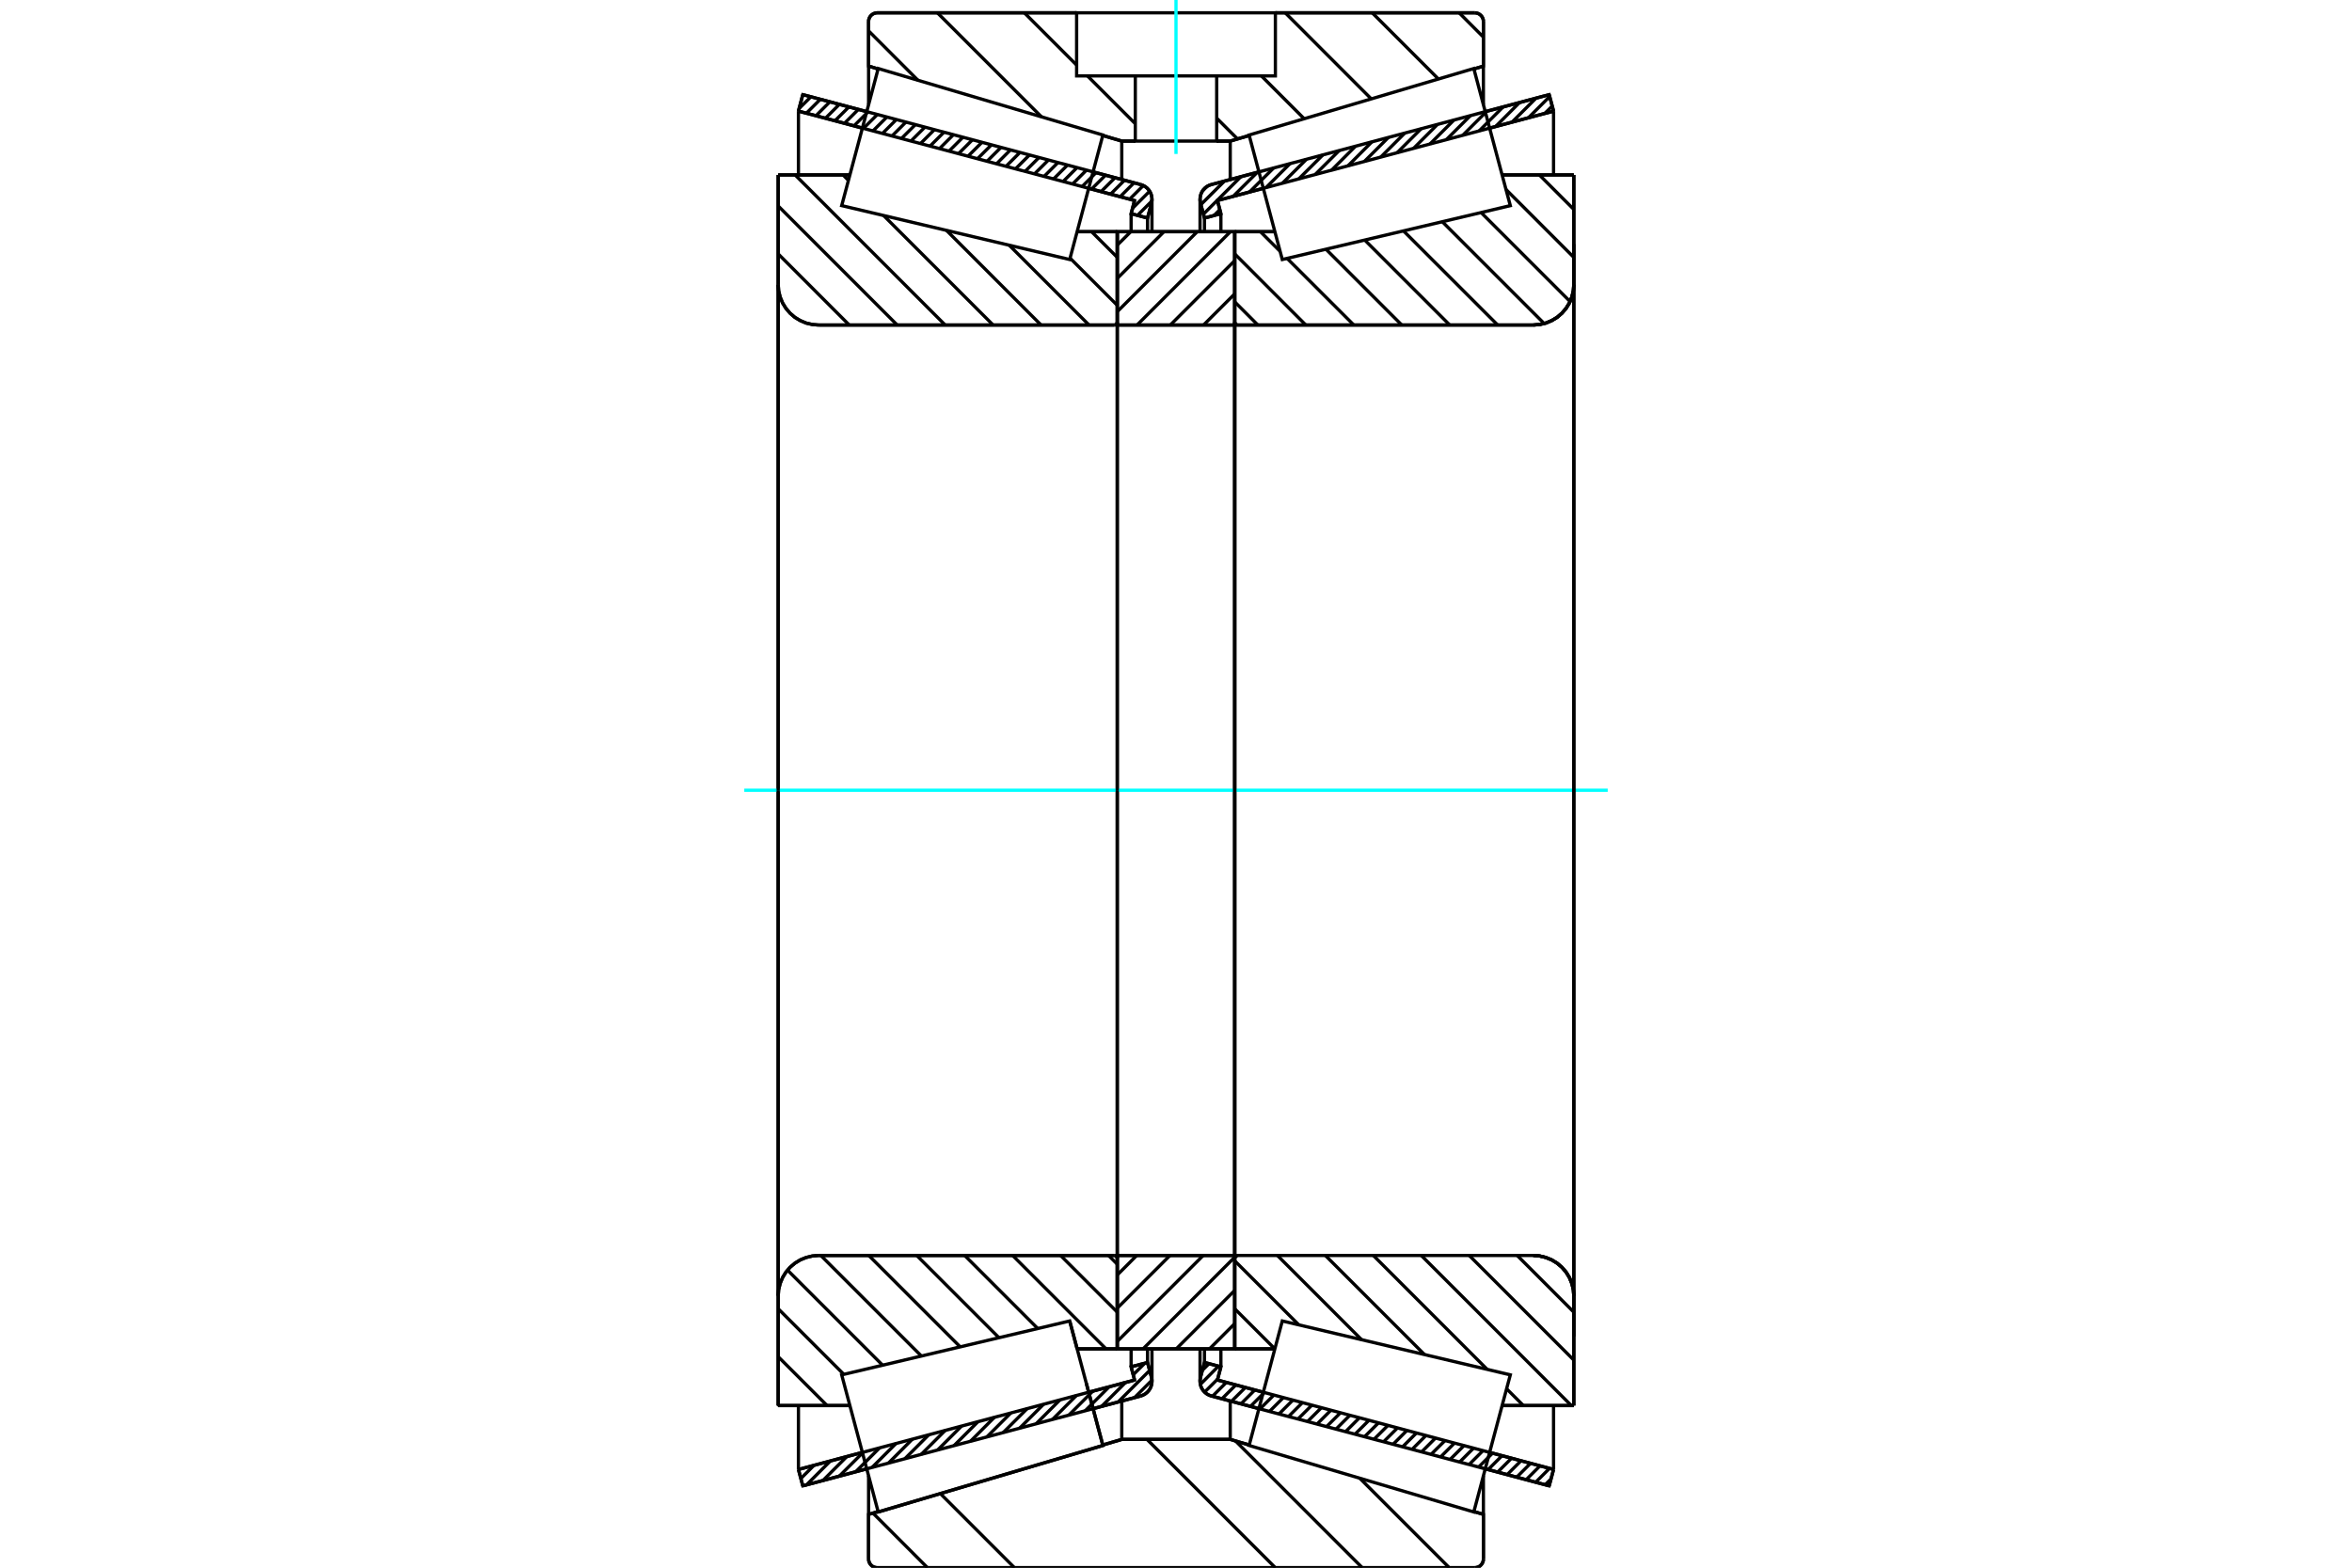 <?xml version="1.0" standalone="no"?>
<!DOCTYPE svg PUBLIC "-//W3C//DTD SVG 1.1//EN"
	"http://www.w3.org/Graphics/SVG/1.1/DTD/svg11.dtd">
<svg xmlns="http://www.w3.org/2000/svg" height="100%" width="100%" viewBox="0 0 36000 24000">
	<rect x="-1800" y="-1200" width="39600" height="26400" style="fill:#FFF"/>
	<g style="fill:none; fill-rule:evenodd" transform="matrix(1 0 0 1 0 0)">
		<g style="fill:none; stroke:#000; stroke-width:50; shape-rendering:geometricPrecision">
			<line x1="23712" y1="22747" x2="22734" y2="22487"/>
			<line x1="19269" y1="21565" x2="18542" y2="21372"/>
			<line x1="23779" y1="22496" x2="23712" y2="22747"/>
			<line x1="18634" y1="21127" x2="19336" y2="21314"/>
			<line x1="22801" y1="22235" x2="23779" y2="22496"/>
			<line x1="18687" y1="20925" x2="18634" y2="21127"/>
			<line x1="18436" y1="20858" x2="18687" y2="20925"/>
			<line x1="18375" y1="21085" x2="18436" y2="20858"/>
			<polyline points="18375,21085 18370,21115 18368,21145 18371,21183 18380,21221 18395,21256 18416,21288 18442,21316 18472,21340 18506,21359 18542,21372"/>
			<line x1="18542" y1="2825" x2="19269" y2="2631"/>
			<line x1="22734" y1="1709" x2="23712" y2="1449"/>
			<polyline points="18542,2825 18506,2838 18472,2856 18442,2880 18416,2908 18395,2941 18380,2976 18371,3013 18368,3051 18370,3082 18375,3112"/>
			<line x1="18436" y1="3338" x2="18375" y2="3112"/>
			<line x1="18687" y1="3271" x2="18436" y2="3338"/>
			<line x1="18634" y1="3070" x2="18687" y2="3271"/>
			<line x1="23779" y1="1701" x2="22801" y2="1961"/>
			<line x1="19336" y1="2883" x2="18634" y2="3070"/>
			<line x1="23712" y1="1449" x2="23779" y2="1701"/>
			<line x1="18436" y1="20650" x2="18436" y2="20858"/>
			<line x1="18436" y1="3338" x2="18436" y2="3547"/>
			<line x1="18687" y1="20649" x2="18687" y2="20925"/>
			<line x1="18687" y1="3271" x2="18687" y2="3547"/>
			<line x1="23779" y1="21518" x2="23779" y2="22496"/>
			<line x1="23779" y1="1701" x2="23779" y2="2678"/>
			<line x1="18368" y1="20649" x2="18368" y2="21145"/>
			<line x1="18368" y1="3051" x2="18368" y2="3547"/>
			<line x1="17458" y1="21372" x2="16731" y2="21565"/>
			<line x1="13266" y1="22487" x2="12288" y2="22747"/>
			<polyline points="17458,21372 17494,21359 17528,21340 17558,21316 17584,21288 17605,21256 17620,21221 17629,21183 17632,21145 17630,21115 17625,21085"/>
			<line x1="17564" y1="20858" x2="17625" y2="21085"/>
			<line x1="17313" y1="20925" x2="17564" y2="20858"/>
			<line x1="17366" y1="21127" x2="17313" y2="20925"/>
			<line x1="12221" y1="22496" x2="13199" y2="22235"/>
			<line x1="16664" y1="21314" x2="17366" y2="21127"/>
			<line x1="12288" y1="22747" x2="12221" y2="22496"/>
			<line x1="12288" y1="1449" x2="13266" y2="1709"/>
			<line x1="16731" y1="2631" x2="17458" y2="2825"/>
			<line x1="12221" y1="1701" x2="12288" y2="1449"/>
			<line x1="17366" y1="3070" x2="16664" y2="2883"/>
			<line x1="13199" y1="1961" x2="12221" y2="1701"/>
			<line x1="17313" y1="3271" x2="17366" y2="3070"/>
			<line x1="17564" y1="3338" x2="17313" y2="3271"/>
			<line x1="17625" y1="3112" x2="17564" y2="3338"/>
			<polyline points="17625,3112 17630,3082 17632,3051 17629,3013 17620,2976 17605,2941 17584,2908 17558,2880 17528,2856 17494,2838 17458,2825"/>
			<line x1="17313" y1="3547" x2="17313" y2="3271"/>
			<line x1="17313" y1="20925" x2="17313" y2="20649"/>
			<line x1="12221" y1="2678" x2="12221" y2="1701"/>
			<line x1="12221" y1="22496" x2="12221" y2="21518"/>
			<line x1="17564" y1="3547" x2="17564" y2="3338"/>
			<line x1="17564" y1="20858" x2="17564" y2="20650"/>
			<line x1="17632" y1="3547" x2="17632" y2="3051"/>
			<line x1="17632" y1="21145" x2="17632" y2="20649"/>
			<line x1="18899" y1="3547" x2="19513" y2="3547"/>
			<polyline points="18899,4932 18900,4939 18901,4945 18904,4952 18907,4958 18912,4963 18917,4967 18923,4971 18930,4974 18936,4975 18943,4976"/>
			<line x1="23469" y1="4976" x2="18943" y2="4976"/>
			<polyline points="23469,4976 23566,4968 23661,4946 23751,4908 23834,4858 23908,4794 23971,4720 24022,4637 24059,4548 24082,4453 24089,4356"/>
			<line x1="24089" y1="2678" x2="24089" y2="4356"/>
			<line x1="24089" y1="2678" x2="22992" y2="2678"/>
			<line x1="24089" y1="21518" x2="22992" y2="21518"/>
			<line x1="24089" y1="19840" x2="24089" y2="21518"/>
			<polyline points="24089,19840 24082,19743 24059,19649 24022,19559 23971,19476 23908,19402 23834,19339 23751,19288 23661,19251 23566,19228 23469,19220"/>
			<polyline points="18943,19220 18936,19221 18930,19223 18923,19225 18917,19229 18912,19233 18907,19239 18904,19245 18901,19251 18900,19258 18899,19265"/>
			<line x1="19513" y1="20650" x2="18899" y2="20650"/>
			<line x1="22992" y1="3179" x2="22992" y2="3178"/>
			<line x1="22992" y1="21018" x2="22992" y2="21018"/>
			<polyline points="18899,4932 18900,4939 18901,4945 18904,4952 18907,4958 18912,4963 18917,4967 18923,4971 18930,4974 18936,4975 18943,4976"/>
			<polyline points="18943,19220 18936,19221 18930,19223 18923,19225 18917,19229 18912,19233 18907,19239 18904,19245 18901,19251 18900,19258 18899,19265"/>
			<polyline points="23469,4976 23566,4968 23661,4946 23751,4908 23834,4858 23908,4794 23971,4720 24022,4637 24059,4548 24082,4453 24089,4356"/>
			<polyline points="24089,19840 24082,19743 24059,19649 24022,19559 23971,19476 23908,19402 23834,19339 23751,19288 23661,19251 23566,19228 23469,19220"/>
			<line x1="16373" y1="20223" x2="16373" y2="20223"/>
			<line x1="16487" y1="20650" x2="16373" y2="20223"/>
			<line x1="17101" y1="20650" x2="16487" y2="20650"/>
			<polyline points="17101,19265 17100,19258 17099,19251 17096,19245 17093,19239 17088,19233 17083,19229 17077,19225 17070,19223 17064,19221 17057,19220"/>
			<line x1="12531" y1="19220" x2="17057" y2="19220"/>
			<polyline points="12531,19220 12434,19228 12339,19251 12249,19288 12166,19339 12092,19402 12029,19476 11978,19559 11941,19649 11918,19743 11911,19840"/>
			<line x1="11911" y1="21518" x2="11911" y2="19840"/>
			<line x1="11911" y1="21518" x2="13008" y2="21518"/>
			<line x1="11911" y1="2678" x2="13008" y2="2678"/>
			<line x1="11911" y1="4356" x2="11911" y2="2678"/>
			<polyline points="11911,4356 11918,4453 11941,4548 11978,4637 12029,4720 12092,4794 12166,4858 12249,4908 12339,4946 12434,4968 12531,4976"/>
			<line x1="17057" y1="4976" x2="12531" y2="4976"/>
			<polyline points="17057,4976 17064,4975 17070,4974 17077,4971 17083,4967 17088,4963 17093,4958 17096,4952 17099,4945 17100,4939 17101,4932"/>
			<line x1="16487" y1="3547" x2="17101" y2="3547"/>
			<line x1="13008" y1="21018" x2="13008" y2="21018"/>
			<line x1="13008" y1="3178" x2="13008" y2="3179"/>
			<line x1="11911" y1="19840" x2="11911" y2="4356"/>
			<line x1="22573" y1="24000" x2="13427" y2="24000"/>
			<polyline points="22573,24000 22593,23998 22614,23993 22633,23986 22651,23975 22666,23961 22680,23945 22691,23927 22699,23908 22704,23888 22705,23867"/>
			<line x1="22705" y1="23184" x2="22705" y2="23867"/>
			<line x1="18830" y1="22036" x2="19121" y2="22122"/>
			<line x1="22560" y1="23141" x2="22705" y2="23184"/>
			<line x1="17170" y1="22036" x2="18830" y2="22036"/>
			<line x1="13295" y1="23184" x2="13440" y2="23141"/>
			<line x1="16879" y1="22122" x2="17170" y2="22036"/>
			<line x1="13295" y1="23867" x2="13295" y2="23184"/>
			<polyline points="13295,23867 13296,23888 13301,23908 13309,23927 13320,23945 13334,23961 13349,23975 13367,23986 13386,23993 13407,23998 13427,24000"/>
			<line x1="13427" y1="196" x2="16479" y2="196"/>
			<line x1="19521" y1="196" x2="22573" y2="196"/>
			<polyline points="13427,196 13407,198 13386,203 13367,211 13349,222 13334,235 13320,251 13309,269 13301,288 13296,308 13295,329"/>
			<line x1="13295" y1="1012" x2="13295" y2="329"/>
			<line x1="17170" y1="2160" x2="16879" y2="2074"/>
			<line x1="13440" y1="1056" x2="13295" y2="1012"/>
			<line x1="18830" y1="2160" x2="18623" y2="2160"/>
			<line x1="17377" y1="2160" x2="17170" y2="2160"/>
			<line x1="22705" y1="1012" x2="22560" y2="1056"/>
			<line x1="19121" y1="2074" x2="18830" y2="2160"/>
			<line x1="22705" y1="329" x2="22705" y2="1012"/>
			<polyline points="22705,329 22704,308 22699,288 22691,269 22680,251 22666,235 22651,222 22633,211 22614,203 22593,198 22573,196"/>
			<line x1="17170" y1="21448" x2="17170" y2="22036"/>
			<line x1="17170" y1="2160" x2="17170" y2="2749"/>
			<line x1="18830" y1="21448" x2="18830" y2="22036"/>
			<line x1="18830" y1="2160" x2="18830" y2="2749"/>
			<line x1="13295" y1="22594" x2="13295" y2="23184"/>
			<line x1="13295" y1="1012" x2="13295" y2="1602"/>
			<line x1="22705" y1="22594" x2="22705" y2="23184"/>
			<line x1="22705" y1="1012" x2="22705" y2="1602"/>
			<line x1="17101" y1="19220" x2="18899" y2="19220"/>
			<line x1="17101" y1="20650" x2="17101" y2="19220"/>
			<line x1="18899" y1="20650" x2="17101" y2="20650"/>
			<line x1="18899" y1="19220" x2="18899" y2="20650"/>
			<line x1="18899" y1="4976" x2="17101" y2="4976"/>
			<line x1="18899" y1="3547" x2="18899" y2="4976"/>
			<line x1="17101" y1="3547" x2="18899" y2="3547"/>
			<line x1="17101" y1="4976" x2="17101" y2="3547"/>
			<line x1="18899" y1="4976" x2="18899" y2="19220"/>
			<line x1="17101" y1="4976" x2="17101" y2="19220"/>
		</g>
		<g style="fill:none; stroke:#0FF; stroke-width:50; shape-rendering:geometricPrecision">
			<line x1="11392" y1="12098" x2="24608" y2="12098"/>
		</g>
		<g style="fill:none; stroke:#000; stroke-width:50; shape-rendering:geometricPrecision">
			<line x1="22334" y1="196" x2="22705" y2="568"/>
			<line x1="21003" y1="196" x2="22016" y2="1209"/>
			<line x1="19672" y1="196" x2="20989" y2="1514"/>
			<line x1="19307" y1="1162" x2="19962" y2="1818"/>
			<line x1="18623" y1="1809" x2="18941" y2="2127"/>
			<line x1="15679" y1="196" x2="16479" y2="996"/>
			<line x1="16645" y1="1162" x2="17377" y2="1894"/>
			<line x1="14348" y1="196" x2="15941" y2="1789"/>
			<line x1="13295" y1="473" x2="14050" y2="1229"/>
			<line x1="22693" y1="23180" x2="22705" y2="23193"/>
			<line x1="20812" y1="22630" x2="22182" y2="24000"/>
			<line x1="18911" y1="22060" x2="20851" y2="24000"/>
			<line x1="17556" y1="22036" x2="19520" y2="24000"/>
			<line x1="16446" y1="22258" x2="16446" y2="22258"/>
			<line x1="15420" y1="22562" x2="15420" y2="22562"/>
			<line x1="14393" y1="22866" x2="15527" y2="24000"/>
			<line x1="13361" y1="23164" x2="14196" y2="24000"/>
			<line x1="19521" y1="196" x2="22573" y2="196"/>
			<polyline points="22705,329 22704,308 22699,288 22691,269 22680,251 22666,235 22651,222 22633,211 22614,203 22593,198 22573,196"/>
			<polyline points="22705,329 22705,1012 22560,1056"/>
			<polyline points="19121,2074 18830,2160 18623,2160"/>
			<polyline points="16479,196 13427,196 13407,198 13386,203 13367,211 13349,222 13334,235 13320,251 13309,269 13301,288 13296,308 13295,329 13295,1012 13440,1056"/>
			<polyline points="16879,2074 17170,2160 17377,2160"/>
			<polyline points="18000,22036 17170,22036 16879,22122"/>
			<polyline points="13440,23141 13295,23184 13295,23867 13296,23888 13301,23908 13309,23927 13320,23945 13334,23961 13349,23975 13367,23986 13386,23993 13407,23998 13427,24000 18000,24000"/>
			<polyline points="18000,22036 18830,22036 19121,22122"/>
			<polyline points="22560,23141 22705,23184 22705,23867"/>
			<polyline points="22573,24000 22593,23998 22614,23993 22633,23986 22651,23975 22666,23961 22680,23945 22691,23927 22699,23908 22704,23888 22705,23867"/>
			<line x1="22573" y1="24000" x2="18000" y2="24000"/>
			<line x1="16708" y1="3547" x2="17101" y2="3940"/>
			<line x1="16379" y1="3952" x2="17101" y2="4674"/>
			<line x1="15448" y1="3755" x2="16669" y2="4976"/>
			<line x1="14487" y1="3527" x2="15935" y2="4976"/>
			<line x1="13525" y1="3300" x2="15201" y2="4976"/>
			<line x1="12904" y1="2678" x2="12986" y2="2761"/>
			<line x1="12170" y1="2678" x2="14467" y2="4976"/>
			<line x1="11911" y1="3153" x2="13733" y2="4976"/>
			<line x1="11911" y1="3887" x2="12999" y2="4976"/>
			<line x1="16967" y1="19220" x2="17101" y2="19354"/>
			<line x1="16233" y1="19220" x2="17101" y2="20088"/>
			<line x1="15499" y1="19220" x2="16929" y2="20650"/>
			<line x1="14765" y1="19220" x2="15884" y2="20339"/>
			<line x1="14031" y1="19220" x2="15290" y2="20479"/>
			<line x1="13297" y1="19220" x2="14696" y2="20619"/>
			<line x1="12563" y1="19220" x2="14103" y2="20760"/>
			<line x1="12054" y1="19445" x2="13509" y2="20900"/>
			<line x1="11911" y1="20036" x2="12915" y2="21040"/>
			<line x1="11911" y1="20770" x2="12659" y2="21518"/>
			<line x1="11911" y1="21504" x2="11925" y2="21518"/>
			<polyline points="17101,12098 17101,3547 17101,4932"/>
			<polyline points="17057,4976 17064,4975 17070,4974 17077,4971 17083,4967 17088,4963 17093,4958 17096,4952 17099,4945 17100,4939 17101,4932"/>
			<line x1="17057" y1="4976" x2="12531" y2="4976"/>
			<polyline points="11911,4356 11918,4453 11941,4548 11978,4637 12029,4720 12092,4794 12166,4858 12249,4908 12339,4946 12434,4968 12531,4976"/>
			<line x1="11911" y1="4356" x2="11911" y2="2678"/>
			<line x1="11911" y1="4356" x2="11911" y2="12098"/>
			<line x1="11911" y1="2678" x2="13008" y2="2678"/>
			<line x1="16487" y1="3547" x2="17101" y2="3547"/>
			<line x1="17101" y1="20650" x2="16487" y2="20650"/>
			<line x1="13008" y1="21518" x2="11911" y2="21518"/>
			<line x1="11911" y1="12098" x2="11911" y2="19840"/>
			<line x1="11911" y1="21518" x2="11911" y2="19840"/>
			<polyline points="12531,19220 12434,19228 12339,19251 12249,19288 12166,19339 12092,19402 12029,19476 11978,19559 11941,19649 11918,19743 11911,19840"/>
			<line x1="12531" y1="19220" x2="17057" y2="19220"/>
			<polyline points="17101,19265 17100,19258 17099,19251 17096,19245 17093,19239 17088,19233 17083,19229 17077,19225 17070,19223 17064,19221 17057,19220"/>
			<polyline points="17101,19265 17101,20650 17101,12098"/>
			<line x1="23562" y1="2678" x2="24089" y2="3206"/>
			<line x1="23051" y1="2901" x2="24089" y2="3940"/>
			<line x1="22670" y1="3254" x2="24032" y2="4616"/>
			<line x1="22076" y1="3394" x2="23635" y2="4953"/>
			<line x1="21482" y1="3535" x2="22924" y2="4976"/>
			<line x1="20889" y1="3675" x2="22190" y2="4976"/>
			<line x1="20295" y1="3815" x2="21456" y2="4976"/>
			<line x1="19292" y1="3547" x2="19593" y2="3847"/>
			<line x1="19701" y1="3956" x2="20722" y2="4976"/>
			<line x1="18899" y1="3887" x2="19987" y2="4976"/>
			<line x1="18899" y1="4621" x2="19253" y2="4976"/>
			<line x1="23222" y1="19220" x2="24089" y2="20088"/>
			<line x1="22488" y1="19220" x2="24089" y2="20822"/>
			<line x1="21754" y1="19220" x2="24051" y2="21518"/>
			<line x1="21020" y1="19220" x2="22764" y2="20965"/>
			<line x1="23060" y1="21261" x2="23317" y2="21518"/>
			<line x1="20286" y1="19220" x2="21803" y2="20737"/>
			<line x1="19552" y1="19220" x2="20841" y2="20510"/>
			<line x1="18899" y1="19302" x2="19880" y2="20283"/>
			<line x1="18899" y1="20036" x2="19513" y2="20650"/>
			<polyline points="18899,12098 18899,3547 18899,4932 18900,4939 18901,4945 18904,4952 18907,4958 18912,4963 18917,4967 18923,4971 18930,4974 18936,4975 18943,4976 23469,4976 23566,4968 23661,4946 23751,4908 23834,4858 23908,4794 23971,4720 24022,4637 24059,4548 24082,4453 24089,4356 24089,2678"/>
			<line x1="24089" y1="4356" x2="24089" y2="12098"/>
			<line x1="24089" y1="2678" x2="22992" y2="2678"/>
			<line x1="19513" y1="3547" x2="18899" y2="3547"/>
			<line x1="18899" y1="20650" x2="19513" y2="20650"/>
			<line x1="22992" y1="21518" x2="24089" y2="21518"/>
			<line x1="24089" y1="12098" x2="24089" y2="19840"/>
			<polyline points="24089,21518 24089,19840 24082,19743 24059,19649 24022,19559 23971,19476 23908,19402 23834,19339 23751,19288 23661,19251 23566,19228 23469,19220 18943,19220 18936,19221 18930,19223 18923,19225 18917,19229 18912,19233 18907,19239 18904,19245 18901,19251 18900,19258 18899,19265 18899,20650 18899,12098"/>
			<line x1="18899" y1="20263" x2="18513" y2="20650"/>
			<line x1="18899" y1="19755" x2="18004" y2="20650"/>
			<line x1="18899" y1="19246" x2="17496" y2="20650"/>
			<line x1="18416" y1="19220" x2="17101" y2="20536"/>
			<line x1="17908" y1="19220" x2="17101" y2="20027"/>
			<line x1="17399" y1="19220" x2="17101" y2="19519"/>
			<line x1="18899" y1="4498" x2="18421" y2="4976"/>
			<line x1="18899" y1="3990" x2="17913" y2="4976"/>
			<line x1="18833" y1="3547" x2="17404" y2="4976"/>
			<line x1="18325" y1="3547" x2="17101" y2="4771"/>
			<line x1="17816" y1="3547" x2="17101" y2="4262"/>
			<line x1="17308" y1="3547" x2="17101" y2="3753"/>
			<polyline points="17101,4976 17101,3547 18899,3547 18899,4976 17101,4976"/>
			<polyline points="17101,19220 18899,19220 18899,20650 17101,20650 17101,19220"/>
			<polyline points="18000,2160 18623,2160 18623,1162 19521,1162 19521,196 16479,196 16479,1162 17377,1162 18623,1162"/>
			<polyline points="17377,1162 17377,2160 18000,2160"/>
		</g>
		<g style="fill:none; stroke:#0FF; stroke-width:50; shape-rendering:geometricPrecision">
			<line x1="18000" y1="2357" x2="18000" y2="0"/>
		</g>
		<g style="fill:none; stroke:#000; stroke-width:50; shape-rendering:geometricPrecision">
			<line x1="24089" y1="20460" x2="24089" y2="3736"/>
			<line x1="18899" y1="19265" x2="18899" y2="4932"/>
			<polyline points="16627,21176 16881,22129 13442,23147 13442,23147"/>
			<polyline points="16373,20223 16373,20223 16627,21176 16881,22129 13442,23147 13163,22098 12883,21048 16373,20223 16627,21176"/>
			<polyline points="16627,3020 16373,3973 12883,3148 13163,2099 13442,1049 16881,2067 16627,3020"/>
			<polyline points="19373,21176 19627,20223 23117,21048 22837,22098 22558,23147 19119,22129 19373,21176"/>
			<polyline points="19373,3020 19119,2067 22558,1049 22837,2099 23117,3148 19627,3973 19373,3020"/>
			<line x1="17632" y1="21129" x2="17364" y2="21397"/>
			<line x1="17597" y1="20980" x2="17113" y2="21464"/>
			<line x1="17523" y1="20869" x2="17345" y2="21047"/>
			<line x1="17229" y1="21163" x2="16862" y2="21530"/>
			<line x1="16978" y1="21230" x2="16611" y2="21597"/>
			<line x1="16727" y1="21297" x2="16360" y2="21664"/>
			<line x1="16476" y1="21363" x2="16109" y2="21731"/>
			<line x1="16225" y1="21430" x2="15858" y2="21798"/>
			<line x1="15974" y1="21497" x2="15607" y2="21864"/>
			<line x1="15723" y1="21564" x2="15356" y2="21931"/>
			<line x1="15472" y1="21631" x2="15105" y2="21998"/>
			<line x1="15221" y1="21697" x2="14854" y2="22065"/>
			<line x1="14970" y1="21764" x2="14603" y2="22131"/>
			<line x1="14719" y1="21831" x2="14352" y2="22198"/>
			<line x1="14468" y1="21898" x2="14101" y2="22265"/>
			<line x1="14217" y1="21964" x2="13850" y2="22332"/>
			<line x1="13966" y1="22031" x2="13599" y2="22399"/>
			<line x1="13715" y1="22098" x2="13348" y2="22465"/>
			<line x1="13464" y1="22165" x2="13097" y2="22532"/>
			<line x1="13213" y1="22232" x2="12846" y2="22599"/>
			<line x1="12962" y1="22298" x2="12595" y2="22666"/>
			<line x1="12711" y1="22365" x2="12344" y2="22733"/>
			<line x1="12460" y1="22432" x2="12258" y2="22635"/>
			<line x1="17568" y1="3325" x2="17556" y2="3336"/>
			<line x1="17631" y1="3077" x2="17411" y2="3297"/>
			<line x1="17597" y1="2927" x2="17334" y2="3190"/>
			<line x1="17500" y1="2840" x2="17290" y2="3050"/>
			<line x1="17358" y1="2798" x2="17145" y2="3011"/>
			<line x1="17212" y1="2759" x2="16999" y2="2972"/>
			<line x1="17067" y1="2720" x2="16854" y2="2933"/>
			<line x1="16921" y1="2682" x2="16708" y2="2895"/>
			<line x1="16776" y1="2643" x2="16563" y2="2856"/>
			<line x1="16630" y1="2604" x2="16417" y2="2817"/>
			<line x1="16485" y1="2566" x2="16272" y2="2779"/>
			<line x1="16339" y1="2527" x2="16126" y2="2740"/>
			<line x1="16194" y1="2488" x2="15981" y2="2701"/>
			<line x1="16048" y1="2449" x2="15835" y2="2662"/>
			<line x1="15903" y1="2411" x2="15690" y2="2624"/>
			<line x1="15757" y1="2372" x2="15544" y2="2585"/>
			<line x1="15612" y1="2333" x2="15399" y2="2546"/>
			<line x1="15466" y1="2295" x2="15253" y2="2508"/>
			<line x1="15321" y1="2256" x2="15108" y2="2469"/>
			<line x1="15175" y1="2217" x2="14962" y2="2430"/>
			<line x1="15030" y1="2179" x2="14817" y2="2391"/>
			<line x1="14884" y1="2140" x2="14671" y2="2353"/>
			<line x1="14739" y1="2101" x2="14526" y2="2314"/>
			<line x1="14593" y1="2062" x2="14380" y2="2275"/>
			<line x1="14448" y1="2024" x2="14235" y2="2237"/>
			<line x1="14302" y1="1985" x2="14089" y2="2198"/>
			<line x1="14157" y1="1946" x2="13944" y2="2159"/>
			<line x1="14011" y1="1908" x2="13798" y2="2120"/>
			<line x1="13866" y1="1869" x2="13653" y2="2082"/>
			<line x1="13720" y1="1830" x2="13507" y2="2043"/>
			<line x1="13575" y1="1791" x2="13362" y2="2004"/>
			<line x1="13429" y1="1753" x2="13216" y2="1966"/>
			<line x1="13284" y1="1714" x2="13071" y2="1927"/>
			<line x1="13138" y1="1675" x2="12925" y2="1888"/>
			<line x1="12993" y1="1637" x2="12780" y2="1849"/>
			<line x1="12847" y1="1598" x2="12634" y2="1811"/>
			<line x1="12702" y1="1559" x2="12489" y2="1772"/>
			<line x1="12556" y1="1520" x2="12343" y2="1733"/>
			<line x1="12411" y1="1482" x2="12231" y2="1661"/>
			<polyline points="12221,1701 12288,1449 17458,2825"/>
			<polyline points="17625,3112 17631,3075 17632,3039 17627,3002 17617,2967 17601,2934 17580,2903 17555,2877 17525,2854 17493,2837 17458,2825"/>
			<polyline points="17625,3112 17564,3338 17313,3271 17366,3070 12221,1701"/>
			<polyline points="12221,22496 17366,21127 17313,20925 17564,20858 17625,21085"/>
			<polyline points="17458,21372 17493,21359 17525,21342 17555,21320 17580,21293 17601,21263 17617,21230 17627,21194 17632,21158 17631,21121 17625,21085"/>
			<polyline points="17458,21372 12288,22747 12221,22496"/>
			<line x1="23741" y1="22640" x2="23650" y2="22731"/>
			<line x1="23718" y1="22479" x2="23505" y2="22692"/>
			<line x1="23572" y1="22441" x2="23359" y2="22654"/>
			<line x1="23427" y1="22402" x2="23214" y2="22615"/>
			<line x1="23281" y1="22363" x2="23068" y2="22576"/>
			<line x1="23136" y1="22324" x2="22923" y2="22537"/>
			<line x1="22990" y1="22286" x2="22777" y2="22499"/>
			<line x1="22845" y1="22247" x2="22632" y2="22460"/>
			<line x1="22699" y1="22208" x2="22486" y2="22421"/>
			<line x1="22554" y1="22170" x2="22341" y2="22383"/>
			<line x1="22408" y1="22131" x2="22195" y2="22344"/>
			<line x1="22263" y1="22092" x2="22050" y2="22305"/>
			<line x1="22117" y1="22054" x2="21904" y2="22266"/>
			<line x1="21972" y1="22015" x2="21759" y2="22228"/>
			<line x1="21826" y1="21976" x2="21613" y2="22189"/>
			<line x1="21681" y1="21937" x2="21468" y2="22150"/>
			<line x1="21535" y1="21899" x2="21322" y2="22112"/>
			<line x1="21390" y1="21860" x2="21177" y2="22073"/>
			<line x1="21244" y1="21821" x2="21031" y2="22034"/>
			<line x1="21099" y1="21783" x2="20886" y2="21995"/>
			<line x1="20953" y1="21744" x2="20740" y2="21957"/>
			<line x1="20808" y1="21705" x2="20595" y2="21918"/>
			<line x1="20662" y1="21666" x2="20449" y2="21879"/>
			<line x1="20517" y1="21628" x2="20304" y2="21841"/>
			<line x1="20371" y1="21589" x2="20158" y2="21802"/>
			<line x1="20226" y1="21550" x2="20013" y2="21763"/>
			<line x1="20080" y1="21512" x2="19867" y2="21724"/>
			<line x1="19935" y1="21473" x2="19722" y2="21686"/>
			<line x1="19789" y1="21434" x2="19576" y2="21647"/>
			<line x1="19644" y1="21395" x2="19431" y2="21608"/>
			<line x1="19498" y1="21357" x2="19285" y2="21570"/>
			<line x1="19353" y1="21318" x2="19140" y2="21531"/>
			<line x1="19207" y1="21279" x2="18994" y2="21492"/>
			<line x1="19062" y1="21241" x2="18849" y2="21453"/>
			<line x1="18916" y1="21202" x2="18703" y2="21415"/>
			<line x1="18771" y1="21163" x2="18558" y2="21376"/>
			<line x1="18638" y1="21112" x2="18438" y2="21312"/>
			<line x1="18650" y1="20915" x2="18373" y2="21193"/>
			<line x1="18505" y1="20877" x2="18404" y2="20977"/>
			<line x1="23759" y1="1623" x2="23645" y2="1736"/>
			<line x1="23720" y1="1477" x2="23394" y2="1803"/>
			<line x1="23510" y1="1503" x2="23143" y2="1870"/>
			<line x1="23259" y1="1569" x2="22892" y2="1937"/>
			<line x1="23008" y1="1636" x2="22641" y2="2003"/>
			<line x1="22757" y1="1703" x2="22390" y2="2070"/>
			<line x1="22506" y1="1770" x2="22139" y2="2137"/>
			<line x1="22255" y1="1837" x2="21888" y2="2204"/>
			<line x1="22004" y1="1903" x2="21637" y2="2271"/>
			<line x1="21753" y1="1970" x2="21386" y2="2337"/>
			<line x1="21502" y1="2037" x2="21135" y2="2404"/>
			<line x1="21251" y1="2104" x2="20884" y2="2471"/>
			<line x1="21000" y1="2170" x2="20633" y2="2538"/>
			<line x1="20749" y1="2237" x2="20382" y2="2605"/>
			<line x1="20499" y1="2304" x2="20131" y2="2671"/>
			<line x1="20248" y1="2371" x2="19880" y2="2738"/>
			<line x1="19997" y1="2438" x2="19629" y2="2805"/>
			<line x1="19746" y1="2504" x2="19378" y2="2872"/>
			<line x1="19495" y1="2571" x2="19127" y2="2938"/>
			<line x1="19244" y1="2638" x2="18876" y2="3005"/>
			<line x1="18671" y1="3210" x2="18582" y2="3299"/>
			<line x1="18993" y1="2705" x2="18420" y2="3278"/>
			<line x1="18742" y1="2772" x2="18381" y2="3132"/>
			<line x1="18474" y1="2855" x2="18406" y2="2923"/>
			<polyline points="23779,1701 23712,1449 18542,2825 18507,2837 18475,2854 18445,2877 18420,2903 18399,2934 18383,2967 18373,3002 18368,3039 18369,3075 18375,3112 18436,3338 18687,3271 18634,3070 23779,1701"/>
			<polyline points="23779,22496 18634,21127 18687,20925 18436,20858 18375,21085 18369,21121 18368,21158 18373,21194 18383,21230 18399,21263 18420,21293 18445,21320 18475,21342 18507,21359 18542,21372 23712,22747 23779,22496"/>
		</g>
	</g>
</svg>
